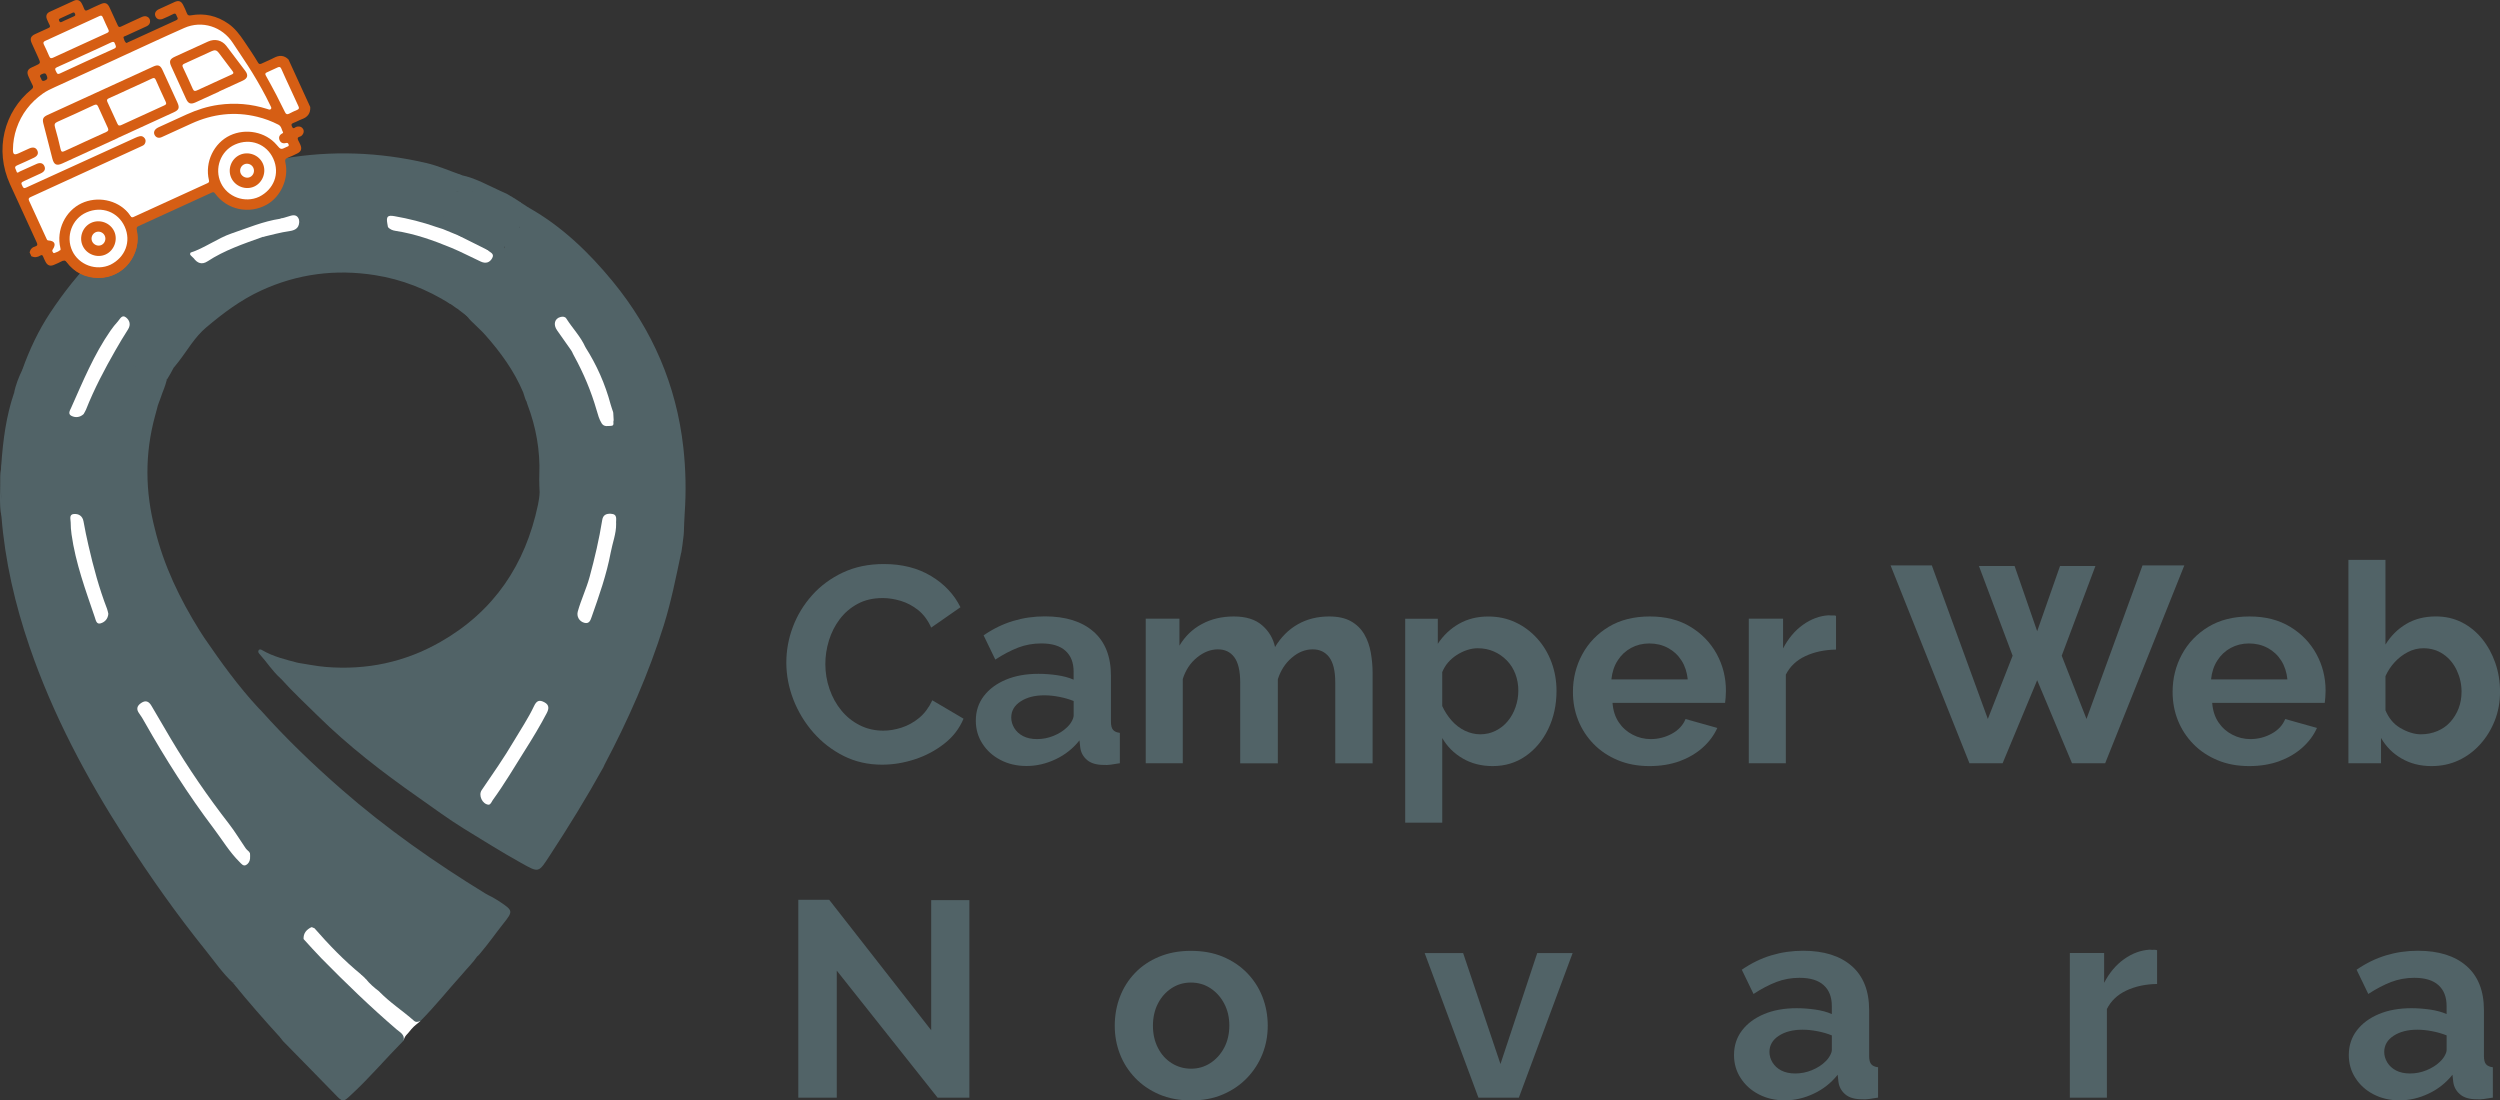 <?xml version="1.0" encoding="utf-8"?>
<!-- Generator: Adobe Illustrator 27.5.0, SVG Export Plug-In . SVG Version: 6.00 Build 0)  -->
<svg version="1.1" id="Livello_1" xmlns="http://www.w3.org/2000/svg" xmlns:xlink="http://www.w3.org/1999/xlink" x="0px" y="0px"
	 viewBox="0 0 726.19 319.65" style="enable-background:new 0 0 726.19 319.65;" xml:space="preserve">
<rect x="0" y="0" width="726.19" height="319.65" fill="#333333" stroke="none"/>
<style type="text/css">
	.st0{fill:#516367;}
	.st1{fill:#FFFFFF;}
	.st2{fill:#D65E14;}
</style>
<g>
	<g>
		<path class="st0" d="M153.58,60.32c9.64,5.44,17.46,12.97,24.42,21.45c11.53,14.06,18.47,30.11,20.49,48.2
			c0.71,6.37,0.84,12.79,0.39,19.2c-0.12,1.77-0.16,3.54-0.23,5.31c-0.01,1.1-0.36,2.95-0.43,3.9c-0.11,0.36-0.3,2.57-0.47,2.41
			c-0.41-0.56-0.77-4.76-0.77-5.38c0.01-3.65-2.91-5.21-5.08-7.3c-0.79-0.76-1.64-1.44-1.89-2.58c-0.15-0.7-0.51-1.25-1.15-1.61
			c-1.29-0.73-1.26-1.58-0.63-2.89c1.18-2.43,1.86-4.88,0.9-7.75c-0.66-1.99-1.64-3.53-3.12-4.85c-1.45-1.3-2.69-2.82-3.2-4.66
			c-0.7-2.56-2.38-3.63-4.81-3.92c-0.61-0.32-0.81-0.91-0.95-1.5c-1.51-6.14-4.18-11.78-7.29-17.23c-1.53-2.64-3.39-5.05-5.14-7.54
			c-0.52-0.75-1.13-1.21-2.04-0.75c-0.99,0.5-1,1.35-0.66,2.27c0.19,0.52,0.54,0.93,0.9,1.34c1.52,1.74,2.7,3.72,3.9,5.68
			c3.05,5.64,5.51,11.51,7.36,17.65c0.2,0.65,0.39,1.31,0.68,1.92c0.86,1.81,1.94,1.93,3.36,0.41c1.09-0.25,2.02,0.22,2.88,0.74
			c0.68,0.42,0.97,1.16,0.65,1.97c-0.28,0.73-0.87,0.71-1.53,0.55c-1.39-0.35-1.83,0.49-1.54,1.6c0.85,3.28-0.83,5.29-3.24,7.01
			c-0.51,0.37-0.88,0.84-1.2,1.37c-0.58,0.97-1.36,1.26-2.43,0.81c-1.76-0.74-2.99,0.28-4.18,1.31c-0.35,0.3-0.55,0.78-0.83,1.16
			c-1.83,2.46-3.13,2.87-6.08,1.9c-0.85-0.28-1.38-0.83-1.64-1.68c-0.17-0.57-0.12-1.22-0.67-1.9c-0.76,1.28-0.33,2.57-0.48,3.76
			c-0.15,1.23-1.47,5.51-1.03,3.48c-0.09-1.56-0.22-4.76-0.14-6.24c0.28-7.02-0.95-13.9-3.46-20.48c-0.19-0.51-0.33-1.04-0.2-1.59
			c0.63-0.89,1.47-0.68,2.14-0.21c1.99,1.4,4.14,1.62,6.44,1.09c0.33-0.08,0.69,0,1.02-0.06c1.11-0.21,2.67,0.61,3.16-1.04
			c0.39-1.32-1.58-3.74-3.06-4.04c-0.94-0.19-1.88-0.39-2.82-0.04c-1.21,0.46-2.38,0.43-3.55-0.2c-1.11-0.6-1.64-0.13-1.73,1.06
			c-0.08,1.06,0.35,4.17-0.81,4.83c-1.03,0.15-1.53-2.61-1.81-3.27c-2.62-6.23-6.53-11.6-10.97-16.63c-0.95-1.08-1.98-2.01-3-3.01
			c-0.82-0.8-1.5-1.37-2.36-2.51c-1.84-1.45,0.6-2.55,2.53-2.53c1.75,0.02,3.31,0.74,4.91,1.34c1.24,0.46,0.81,1.72,1.17,2.56
			c0.47-0.06,0.46-0.35,0.5-0.6c0.32-2.16,1.37-2.62,3.16-1.17c1.18,0.95,2.05,0.84,2.98-0.18c0.58-0.64-0.07-3.9-0.94-5.13
			c-0.85-1.2-1.66-0.83-2.79-0.31c-2.47,1.14-5,1.01-7.5-0.2c-2.62-1.26-3.56-2.85-3.09-5.73c0.11-0.69-0.07-1.36-0.09-2.04
			c-0.02-0.57,0.07-1.12,0.7-1.34c0.59-0.2,1.06,0.08,1.46,0.5c0.38,0.4,0.61,0.91,1.01,1.28c0.72,0.67,1.44,0.73,2.15,0
			c0.8-0.82,1.32-1.91,2.41-2.47c1.04-0.54,2.13,0.22,3.09-0.03c0.13-0.26,0.14-0.4,0.08-0.53c-1.6-3.64-1.49-3.86,2.5-4.68
			c2.29-0.47,2.64-1.35,1.32-3.33c-0.19-0.28-0.64-0.65-0.52-0.84c1.19-1.86,0.7-4.36,2.31-6.03
			C153.12,60.22,153.38,60.26,153.58,60.32z"/>
		<path class="st0" d="M67.66,285.48c-3.01-2.79-5.31-6.18-7.87-9.36c-8.42-10.47-16.16-21.42-23.43-32.71
			c-11.28-17.52-21.02-35.83-27.79-55.58c-4.2-12.27-7.12-24.85-8.15-37.82c-0.31-1.64-0.05-3.29-0.14-4.93
			c0.06-0.64,0.44-1.16,0.81-1.62c1.55-1.96,2.61-4.07,2.82-6.63c0.23-2.84,2.77-4.23,4.36-6.17c0.88-1.08,3.63-0.36,4.56,0.91
			c0.66,0.89,1.05,2.55,2.41,2.04c1.71-0.65,3.52-1.53,4.3-3.47c0.2-0.5,0.33-1.05,0.36-1.59c0.1-1.95,0.87-3.4,2.8-4.08
			c0.41-0.15,0.6-0.54,0.84-0.86c0.75-0.82,1.15-1.81,1.43-2.87c1.19-4.38,2.52-8.71,4.56-12.79c0.36-0.72,0.66-1.49,1.37-1.98
			c2.17-1.03,2.98-2.82,2.89-5.12c0.46-1.59,1.57-2.8,2.47-4.12c1.85-2.7,1.85-3.09-0.49-5.2c-1.07-1.69-0.42-3.37-0.02-5.09
			c0.73-3.1,1.74-5.81,5-7.37c2.41-1.15,2.57-2.3,1.77-4.84c-0.34-1.08-0.18-1.99,0.58-2.81c0.15-0.14,0.33-0.25,0.54-0.31
			c0.67-0.16,1.18,0.15,1.63,0.6c0.74,0.74,1.65,0.89,2.62,0.72c1.14-0.2,2.25-0.31,3.41-0.11c1.22,0.21,1.96-0.69,2.78-1.4
			c0.63-0.55,1.16-1.56,2.17-1.12c1.02,0.45,0.5,1.55,0.65,2.37c0.04,0.2,0.01,0.4-0.01,0.61c-0.27,0.83-0.45,1.69-0.58,2.55
			c-0.35,2.15-0.9,4.13-3.48,4.63c-0.52,0.1-0.77,0.59-0.58,1.12c0.46,1.31,0.14,2.75,0.63,4.02c0.84,2.19-0.05,4.01-1.1,5.78
			c-0.93,1.56-2.42,2.13-4.21,1.81c-1.52-0.28-2.24,0.22-2.38,1.88c-0.16,2.03-0.76,4.02-1.41,5.94c-0.75,2.22-2.85,3.18-4.87,4.07
			c-0.78,0.34-1.69,0.44-2.47,1.58c2.16-0.64,3.29-0.07,3.95,1.84c0.4,1.13,1.65,1.44,2.74,0.62c1-0.75,1.65-2.5,3.06-1.97
			c1.38,0.52,1.66,2.35,2.25,3.73c-0.54,2.17-1.16,3.25-1.72,5.02c-0.34,1.08-0.88,2.1-1.09,3.23c-0.18,0.75-0.4,1.48-0.6,2.22
			c-2.99,10.95-2.88,21.9-0.03,32.85c2.57,10.6,7.24,20.28,12.99,29.48c0.43,0.69,0.88,1.37,1.32,2.05
			c4.89,7.14,9.94,14.16,15.85,20.51c0.21,0.2,0.41,0.41,0.62,0.61c7.26,8.14,15.11,15.67,23.31,22.84
			c13.04,11.41,27.18,21.32,41.93,30.37c0.64,0.39,1.33,0.7,1.99,1.04c0.52,0.28,1.03,0.58,1.52,0.9c0.29,0.18,0.57,0.37,0.85,0.56
			c3.64,2.42,3.63,2.7,0.93,6.1c-2.23,2.81-4.29,5.76-6.61,8.51c-0.48,0.57-0.9,1.21-1.67,1.43c-2.57,0.64-3.61,2.95-5,4.79
			c-0.85,1.12-1.46,2.28-3,2.46c-0.13,0.02-0.29,0.05-0.38,0.14c-3.29,3.48-7.95,1.69-11.63,3.05c-2.92,1.08-5.13,0.46-7.66-0.19
			c-1.81-0.94-3.65-1.86-4.36-4.01c0.28-0.63,1-0.9,1.31-1.51c0.3-0.6,0.08-1.05-0.43-1.38c-0.74-0.47-0.73,0.23-0.9,0.61
			c-0.23,0.51-0.54,0.93-1.09,1.13c-1.49-0.29-2.46-1.41-3.46-2.36c-3.05-2.9-6-5.89-8.93-8.91c-0.65-0.67-1.67-1.32-1-2.56
			c0.87-0.38,1.43,0.14,1.96,0.69c0.67,0.71,1.53,1.11,2.35,1.6c2.1,1.25,4.18,1.83,6.48,0.49c0.97-0.56,1.94-0.58,2.62,0.59
			c0.65,1.12,1.82,0.81,2.79,0.75c2.19-0.14,3.92,0.36,4.73,2.64c0.14,0.38,0.39,0.84,0.75,0.94c2.46,0.66,3.89,2.55,5.51,4.29
			c0.96,1.03,2.17,1.33,3.5,0.42c0.99-0.67,2.11-0.35,3.18-0.13c1.03,0.21,1.88,0.19,2.2-1.12c0.26-1.07,1.21-1.49,2.15-1.67
			c3.75-0.73,4.36-3.88,5.29-6.77c0.2-0.62-0.21-1.03-0.69-1.34c-0.69-0.44-1.36-0.94-2.08-1.3c-2.4-1.22-4.53-2.67-5.76-5.21
			c-1.27-2.61-4.48-2.63-6.36-4.54c-1.08-1.1-1.89-1.99-2.18-3.67c-0.41-2.35-2.38-3.93-4.48-4.91c-1.33-0.62-2.23-1.18-2.14-2.76
			c0.04-0.65-0.22-1.23-0.9-1.46c-3.24-1.13-6.27-2.72-10.03-1.68c-3.03,0.84-6.27,0.81-8.61-2.12c-0.58-0.73-1.45-0.7-2.26-0.31
			c-1.7,0.82-3.19,0.31-4.87-0.34c-2.21-0.87-4.38-1.57-6.19-3.28c-0.99-0.95-1.68-1.77-1.4-3.12c0.31-1.5-0.39-1.91-1.74-2.02
			c-1.4-0.11-3.48,1.14-3.75-1.62c-1.32,0.5-2.37-0.99-3.84-0.38c-1.5,0.62-2.99-0.45-3.38-2.04c-0.8-3.27-0.8-3.27-4.19-2.36
			c0.82,1.75,2.02,3.2,3.19,4.65c0.74,0.92,1.82,0.81,2.84,0.53c0.59-0.16,1.11-0.52,1.7-0.7c0.88-0.26,1.7-0.07,2.22,0.62
			c0.6,0.79,0.23,1.68-0.45,2.17c-1.5,1.09-1.23,2.13-0.34,3.46c0.8,1.2,1.73,2.26,2.66,3.35c1.94,2.28,2.12,4.05,0.7,5.77
			c-1.36,0.2-1.93-0.87-2.51-1.72c-8.72-12.85-18.45-25.03-25.65-38.89c-0.28-0.54-0.61-1.06-0.98-1.56
			c-0.52-0.71-1.11-1.29-2.04-0.7c-0.95,0.6-1.25,1.44-0.6,2.44c1.81,2.74,3.11,5.76,4.86,8.53c6.94,11.02,14.1,21.9,22.1,32.19
			c0.59,0.76,1.19,1.5,1.91,2.12c1.26,1.09,1.74,0.93,2.21-0.72c0.15-0.51,0.07-1.11,0.63-1.44c1.17,0.84,1.41,2.18,1.45,3.4
			c0.05,1.37-0.95,2.49-2.33,2.28c-2.02-0.31-1.38,0.65-1.31,1.79c0.24,3.94,0.61,7.87,0.85,11.81c0.19,3.08,1.82,5.63,2.3,8.55
			c0.14,0.84,0.68,1.61,0.47,2.55c-0.15,0.65-0.13,1.3,0.76,1.32c0.76,0.02,1.38-0.3,1.38-1.16c0.01-0.97,0.35-1.88,0.43-2.8
			c0.2-2.16,1.34-3.05,3.37-3.33c0.86-0.12,1.96,0.04,2.55-0.94c-0.26-0.57-0.72-0.34-1.08-0.3c-0.71,0.07-1.23-0.15-1.41-0.86
			c-0.17-0.69,0.17-1.24,0.75-1.53c1.55-0.77,2.84-1.87,4.1-3.02c0.3-0.28,0.64-0.5,1.09-0.48c1.15,0.03,4.37,2.7,4.79,3.97
			c-0.68,1.46-2.21,2.37-2.56,4.04c-1.38,2.1-1.39,4.62-2.07,6.93c-0.24,0.84-0.26,1.78-0.8,2.48c-1.66,2.17-3.49,4.22-4.41,6.86
			c-0.66,0.58-1.46,0.97-2.15,1.52c-2.2,1.77-3.68,1.45-5.04-1.02c-0.23-0.42-0.38-0.87-0.53-1.32
			C72.3,285.72,70.25,285.1,67.66,285.48z"/>
		<path class="st0" d="M49.47,108.61c-0.34,0.58-0.69,1.16-1.03,1.74c-0.49-0.73-0.99-1.46-1.48-2.2c-0.98-1.51-1.77-1.62-2.66-0.04
			c-0.67,1.19-1.55,1.76-2.71,1.51c-1.13-0.25-2.12-1.01-2.19-2.38c-0.08-1.49-0.94-0.79-1.71-0.77c-0.63,0.02-1.51,1-1.9-0.14
			c-0.35-1.03,0.66-1.34,1.37-1.72c1.01-0.54,2.15-0.72,3.17-1.31c1.87-1.09,3.27-2.4,3.42-4.68c0.12-1.82,1.16-3.43,1.03-5.36
			c-0.09-1.41,1.27-1.38,2.26-1.24c3.88,0.53,6.64-2.89,5.3-6.63c-0.57-1.6,0.1-3.42-0.96-4.95c-0.25-0.37,0.09-0.76,0.58-0.85
			c2.18-0.4,3.82-1.28,3.59-3.92c-0.02-0.19,0.48-0.42,0.73-0.64c2.19,1.34,3.94,0.39,5.91-0.78c4.4-2.6,9.18-4.4,14.1-5.8
			c2.33-0.64,4.61-1.47,7.02-1.76c1.7-0.2,2.91-0.91,3.4-2.61c1.56,0.25,1.96,0.79,1.33,1.99c-0.81,1.53-1.97,2.7-3.9,3.03
			c1.59,1.07,3.1,1.82,4.65,2.5c1.7,0.75,2.31,0.55,2.88-1.2c0.32-1,0.77-1.36,1.77-1.02c0.51,0.18,1.1,0.17,1.58,0.4
			c1.36,0.65,2.27,0.51,3.19-0.91c1.04-1.6,3.17-1.57,5.13-0.3c0.52,0.34,0.75,0.97,1.36,1.2c0.6-0.19,0.49-0.75,0.64-1.17
			c0.4-1.12,1.24-1.58,2.24-1.06c2.3,1.2,4.07,1.1,5.08-1.6c8.66,1.84,17.12,4.27,24.96,8.53c0.54,0.29,1.08,0.57,1.65,0.81
			c0.97,0.42,1.98,0.75,2.84-0.14c0.91-0.94-0.34-1.56-0.47-2.35c0.25-1.16,1.39-0.8,2.36-1.31c-2.17-1.26-4.1-2.6-6.13-3.69
			c-1.62-0.87-3.28,0.16-4.8,0.92c-1.66-0.47-3.52-0.52-4.64-2.15c-0.57-3.58,1.64-6.57,2.15-9.93c0.1-0.69,0.84-1.56,1.32-1.35
			c2.23,1.01,4.72-1.02,7.03,1.13c1.57,1.46,4.16,1.83,6.27,2.75c0.25,0.11,0.56,0.07,0.7-0.21c0.13-0.27-0.03-0.53-0.19-0.74
			c-1-1.26-2.15-2.33-3.88-2.28c-1.81,0.05-3.33-0.47-4.5-1.91c-0.62-0.77-1.63-0.95-2.42-1.48c-0.57-0.38-2.69-2.32-0.91-1.67
			c4.1,0.84,7.69,2.94,11.44,4.63c1.15,0.52,2.4,0.94,3.33,1.89c0.47,0.61-0.06,1.13-0.17,1.68c-0.17,0.86,0.29,1.51,1.02,1.72
			c1.08,0.31,0.64-0.71,0.8-1.17c0.15-0.4,0.32-0.73,0.75-0.85c0.87,0.52,1.62,1.04,2.42,1.59c-0.99,0.5-1.26,1.34-1.19,2.38
			c0.08,1.11,0.08,2.18-1.07,2.87c-0.77,0.46-0.34,0.92,0.18,1.22c1.39,0.81,1.14,2.07,0.82,3.24c-0.33,1.22-1.33,1.12-2.33,0.93
			c-0.61-0.11-1.07,0.27-1.39,0.72c-0.58,0.82-1.19,0.69-2.23-0.13c0.67,1.45,0.71,2.64,1.64,3.5c0.37,0.34,0.4,0.89,0.09,1.32
			c-0.3,0.41-0.74,0.24-1.11,0.06c-2.14-1.01-3.36,0.11-4.51,1.76c-1.28,1.83-2.53,1.74-3.7-0.1c-0.38-0.59-0.55-1.68-1.53-1.23
			c-0.83,0.37-0.19,1.17-0.09,1.81c0.07,0.46,0.08,0.96-0.03,1.41c-0.54,2.19,0.26,3.89,2.32,4.86c2.91,1.37,5.77,1.87,8.55-0.35
			c0.8-0.64,2.8,0.82,3.07,2.41c0.2,1.15,0.53,2.17,0.99,3.25c0.6,1.39-1.34,1.36-1.85,2.26c-0.39,0.68-1.12,0.7-1.74,0.1
			c-0.34-0.33-0.69-0.66-1.02-1c-0.53-0.54-1.14-0.78-1.84-0.41c-0.67,0.34-0.39,0.87-0.26,1.42c0.18,0.81,0.03,1.65-1,1.58
			c-1.01-0.07-1.08-0.92-0.83-1.71c0.19-0.6,0.25-1.15-0.42-1.35c-1.56-0.46-3.03-1.2-4.69-1.37c-1.74-0.17-2.61,0.45-2.45,2.26
			c-0.96-0.74-1.92-1.47-2.88-2.21c0.04-2.04-0.14-2.17-2.4-1.63c-6.71-4.22-13.99-7.09-21.78-8.31
			c-11.41-1.8-22.46-0.41-33.07,4.47c-5.96,2.75-11.09,6.61-16.03,10.79c-3.26,2.76-5.34,6.51-7.92,9.84
			c-0.45,0.59-0.92,1.16-1.39,1.74c-0.71-0.4-0.75-1.04-0.66-1.66C49.36,106.15,48.53,107.29,49.47,108.61z"/>
		<path class="st0" d="M112.7,65.99c-1.25,3.5-1.28,3.56-4.8,2.12c-1.52-0.62-2.21-0.37-2.18,1.32c0.01,0.56-0.03,1.18-0.67,1.33
			c-0.64,0.15-0.93-0.42-1.24-0.86c-1.76-2.52-4.34-2.43-5.8,0.29c-0.45,0.84-1.14,0.98-1.64,0.65c-1.19-0.79-2.63-0.6-3.92-1.35
			c-0.45,1.06,0.06,2.51-1.36,2.99c-1.25,0.43-2.16-0.46-3.23-0.75c-1.61-0.43-2.61-2-4.35-2.04c-0.37-0.01-0.65-0.23-0.6-0.65
			c0.05-0.42,0.4-0.54,0.75-0.52c1.71,0.1,2.65-0.91,3.64-2.16c0.92-1.15,0.75-1.74-0.38-2.37c-1.67-1.62-3.59-0.31-5.38-0.44
			c-2.25-1.01-3.7-3.51-3.19-5.97c0.35-1.67,0.11-2.96-1.3-3.96c-1.36-0.97-2.72-1.05-4.18-0.12c-0.98,0.62-2.09,1.06-3.27,1.1
			c-1.17,0.05-1.41,0.48-0.94,1.53c0.31,0.68,0.16,1.37-0.56,1.77c-0.61,0.34-0.98-0.11-1.4-0.48c-1.17-1.02-2.14-0.9-2.6,0.54
			c-0.45,1.39-1.18,2-2.6,2.1c-1.32,0.09-1.58,1.21-1.62,2.25c-0.07,1.8-0.76,3.12-2.4,3.96c-0.8,0.41-1.28,1.21-1.89,1.85
			c-0.73,0.77-1.42,0.77-1.95-0.22c-0.73-1.34-2.18-2.3-2.08-4.13c-0.57,0.63-0.07,1.16-0.07,1.69c0.01,1.27-0.36,2.6-1.75,2.54
			c-2.12-0.09-3.48,0.92-4.73,2.34c-0.42,0.48-1.03,0.65-1.52,1.02c-1.01,0.58-1.66,2.24-3.23,1.1c-1.47-1.08-1.58-2.56-1.1-4.17
			c0.6-2,1.26-3.98,2.66-5.6c4.86-3.77,10.27-6.58,15.91-8.97c0.99-0.08,1.86-0.42,2.54-1.17c1.8-1.01,3.7-1.74,5.74-2.08
			c0.77,0.19,1.35,0.92,2.27,0.85c0.18-0.59-0.86-0.99-0.22-1.6c3.63-1.13,7.19-2.53,11.01-2.95c0.5-0.31,1.05-0.25,1.49,0.02
			c1,0.62,1.39-0.1,1.83-0.74c13.89-2.39,27.7-1.88,41.39,1.29c3.49,0.81,6.82,2.3,10.22,3.48c0.8,1.28,5.94,4.68,7.14,4.54
			c2.42-0.29,3.89,1.01,5.19,2.75c0.31,0.41,0.93,0.74,0.45,1.37c-0.38,0.5-1.03,0.56-1.5,0.36c-2.23-0.94-4.28-2.35-6.79-2.55
			c-0.17-0.01-0.35-0.53-0.44-0.84c-0.22-0.76-1.35-0.95-1.41-0.88c-1.63,2.16-3.91-1.19-5.32,0.58c-0.81,1.01-0.98,2.51-1.01,3.88
			c-0.02,0.78-0.09,1.49-0.74,2.02c-0.77,0.63-1.05,1.32-0.6,2.32c0.32,0.71,0.02,1.47-0.34,2.15c-0.57,0.44-1.17,0.25-1.74,0.02
			c-3.24-1.28-6.67-1.92-10.02-2.79C113.63,62.93,113.54,63.01,112.7,65.99z"/>
		<path class="st0" d="M41.81,62.69c-0.71,1.88-1.4,3.76-2.14,5.63c-0.37,0.93-0.5,1.87,0,2.73c0.63,1.08,1.35,2.25,2.67,0.62
			c0.29-0.36,0.73-0.3,1.13-0.32c-0.27,0.8-0.98,1.42-0.63,2.46c1.12,3.34,0.59,4.62-2.36,6.19c-3.39,1.8-2,11.58-0.72,15.35
			c-2.04,2.89-2.84,6.05-4.53,9.19c-0.29,0.53-5.89-3.34-6.18-2.81c-0.54,0.76,5.41,5.17,4.43,5.55c-1.87-0.08-0.99,1.98-0.83,2.69
			c0.11,0.86-1,0.12-1.82,0.56c-1.93,0,2.56,3.67,1.28,2.18c0.41,2.36-2.01,1.59-1.28,3.08c-0.97,3.44-3.13,1.89-3.98,5.37
			c-0.76,3.14-4.4,2.51-1.8,3.95c-0.03,0.43-1.41-0.36-1.82-0.28c-2.66,0.49-2.8,2.67-2.99,4.63c-0.16,1.67-0.98,2.59-2.37,3.22
			c-0.24,0.11-0.48,0.25-0.7,0.41c-2.63,1.97-3.03,1.89-4.6-1.05c-0.65-1.23-1.81-1.24-2.97-1.32c-1.04-0.07-1.67,0.31-1.89,1.38
			c-0.1,0.45-0.34,0.91-0.82,1.11c-2.27,0.94-2.53,3.08-2.69,5.04c-0.23,2.79-1.95,4.56-3.69,6.39c-0.49-3.28-0.26-6.57-0.12-9.86
			c0.5-7,1.41-13.92,3.68-20.6c0.59,0.19,0.58,1.24,1.32,1.08c0.71-0.16,0.66-0.95,0.73-1.52c0.12-1,0.84-1.46,1.55-1.99
			c1.22-0.91,1.55-2.94,0.8-4.16c-0.59-0.96-1.38,0.35-1.98-0.22c2.07-5.79,4.67-11.35,8.06-16.47c3.99-6.03,8.47-11.7,13.63-16.81
			C32.41,69.89,36.92,66.06,41.81,62.69z"/>
		<path class="st0" d="M80.74,289.17c0.23-1.04,1.05-1.89,0.87-3.07c-0.08-0.52,0.45-0.76,0.82-1.07c1.82-1.51,3.1-3.25,3.28-5.8
			c0.13-1.84,0.83-3.64,1.32-5.45c0.15-0.54,0.48-0.99,1.14-1c0.66-0.05,0.93,0.5,1.29,0.87c5.67,5.72,11.33,11.44,17.09,17.07
			c2.82,2.76,5.93,5.23,8.91,7.83c1.13,0.99,2.43,1.9,1.75,3.74c-5.07,5.11-9.72,10.63-15.01,15.53c-2.64,2.44-2.52,2.48-4.98-0.06
			c-4.96-5.12-9.98-10.2-14.97-15.3c-0.28-0.28-0.49-0.63-0.74-0.95c-0.22-0.64,0.26-1.01,0.57-1.43c0.32-0.45,0.83-0.98,0.65-1.45
			c-0.91-2.35-0.47-4.99-1.62-7.26C80.76,290.66,80.06,290.05,80.74,289.17z"/>
		<path class="st1" d="M117.22,302.28c0.45-1.75-1.03-2.41-1.98-3.23c-7.6-6.51-14.78-13.47-21.8-20.6
			c-1.81-1.84-3.51-3.78-5.26-5.68c-0.08-1.74,0.88-2.77,2.33-3.47c0.33-0.11,0.58-0.01,0.77,0.26c4.21,4.82,8.64,9.43,13.6,13.49
			c0.67,0.13,1.08,0.56,1.29,1.19c1.13,1.45,2.5,2.64,3.96,3.73c3.42,1.88,5.96,4.91,9.18,7.07c0.9,0.61,1.74,1.25,2.79,1.55
			c-1.16,1.07-1.5,1.11-2.63,2.39C118.04,300.87,117.72,300.58,117.22,302.28z"/>
		<path class="st0" d="M122.1,296.6c-0.64,0.2-1.24,0.46-1.88-0.12c-3.29-2.92-7.04-5.3-10.09-8.5c1.31-0.36,2.45-0.27,3.4,0.92
			c0.32,0.4,1.18-0.19,1.66-0.79c2-2.5,4.75-0.14,7.2-0.56c0.73-0.12,1.5,0.02,2.24-0.03c1.17-0.08,2.27-0.39,3.1-1.32
			c0.32-0.35,0.66-0.87,1.05-0.93c3.87-0.63,4.58-4.53,6.92-6.73c0.79-0.74,2.09-0.71,2.94-0.76c-1.2,1.8-2.94,3.47-4.38,5.21
			C130.18,287.5,126.41,292.28,122.1,296.6z"/>
		<path class="st0" d="M80.74,289.17c1.17,2.17,1.25,4.69,2.04,6.89c0.88,2.48,0.44,3.92-1.25,5.45
			c-4.77-5.22-9.42-10.53-13.87-16.02c3.51-1.16,4.94-0.38,6.2,3.37c0.92,2.72,2.66,3.25,4.76,1.41
			C79.24,289.71,79.89,289.26,80.74,289.17z"/>
		<path class="st0" d="M6.5,107.36c0.44-0.3,0.88-0.61,1.32-0.91c0.42-0.29,0.75-0.17,1.04,0.21c1.15,1.51,0.61,4.64-1.08,5.64
			c-0.78,0.46-1.19,0.93-1.19,1.88c0.01,0.86-0.18,2-1.24,2c-1.05,0-1.19-1.1-1.26-2C4.53,111.78,5.46,109.55,6.5,107.36z"/>
		<path class="st0" d="M151.16,58.73c0.58,0.32-0.46,0.97-0.35,1.55c0.07,0.4,0.57,0.94-0.17,1.18c-0.52,0.17-1.06,0.12-1.55-0.22
			c-1.04-0.71-1.25-1.95-0.54-3.12c0.13-0.22-0.68-1.43-0.14-1.11C149.27,57.47,150.38,58.23,151.16,58.73z"/>
		<path class="st0" d="M1.17,132.88c0.04,3.29-0.68,8.47-0.64,11.76c-0.04,1.79-0.07,3.57-0.11,5.36
			c-0.76-3.86-0.23-7.77-0.34-11.65C0.05,137.17,0.59,134.03,1.17,132.88z"/>
		<path class="st0" d="M68.05,49.72c-0.08,0.96,0.9,0.99,1.45,1.49c-1.61,1.39-2.61,0.57-3.5-0.75
			C66.62,50.07,67.3,49.79,68.05,49.72z"/>
		<path class="st0" d="M82.38,46.05c-0.09,2.23-0.1,2.24-1.97,1.05c-0.43-0.28-0.88-0.3-1.35-0.33
			C80.11,46.27,81.24,46.13,82.38,46.05z"/>
		<path class="st0" d="M60.26,52.54c-0.4,1.36-1.24,1.76-2.54,1.17C58.47,53.1,59.3,52.7,60.26,52.54z"/>
		<path class="st0" d="M175.29,222.83c-4.84,8.74-10.07,17.24-15.54,25.6c-3.37,5.16-3.13,5.16-8.45,2.19
			c-5.63-3.14-11.11-6.57-16.59-9.94c-4.61-2.84-8.98-6.12-13.44-9.23c-10.21-7.14-20.04-14.74-28.94-23.5
			c-3.64-3.58-7.37-7.06-10.78-10.86c-0.27-0.36-0.35-0.84-0.09-1.14c1.37-1.59,2.88-3.03,5.07-3.42c2.69,0.41,5.36,0.97,8.07,1.2
			c11.86,0.98,23.01-1.36,33.38-7.29c15.59-8.91,24.63-22.47,28.3-39.84c0.31-1.46,0.47-2.95,0.7-4.43c0.72-1.42,0.21-2.94,0.32-4.4
			c0.06-0.79,0.12-1.74,0.95-1.8c0.88-0.06,1.09,1,1.07,1.68c-0.07,2.05,0.99,2.62,2.81,2.51c0.52-0.03,1.06,0.17,1.59,0.29
			c0.66,0.14,0.99-0.04,1.46-0.65c1.23-1.58,1.93-3.66,4.26-4.29c0.92-0.25,1.59-0.56,2.39,0.1c0.85,0.7,1.5,0.5,1.85-0.55
			c0.3-0.9,0.93-1.44,1.76-1.86c2.05-1.03,3.29-3.64,2.64-5.84c-0.31-1.04-0.34-1.83,0.52-2.56c0.44-0.37,0.81-0.73,1.4-0.24
			c0.41,0.33,0.92,1.19,1.35,0.11c0.27-0.68-0.1-1.43-0.83-1.62c-0.81-0.2-1.54-0.51-2.25-0.91c-0.73-0.74-0.68-1.52-0.13-2.32
			c1.74-0.48,3.67,0.14,4.15,1.55c1.15,3.38,3.12,6.15,5.82,8.43c0.76,0.64,1.31,1.38,1.15,2.46c-0.01,0.07-0.02,0.16,0.01,0.2
			c1.45,1.95,0.86,4,0.45,6.12c-0.21,1.09-0.23,2.08-1.13,2.9c-0.88,0.8-0.72,1.56,0.47,1.95c0.96,0.32,1.46,0.95,1.42,1.97
			c-0.02,0.69,0.35,1.26,0.87,1.53c1.93,0.99,2.61,3.48,4.91,4.04c0.28,0.07,0.66,0.65,0.63,0.96c-0.14,1.95,0.89,3.67,1.02,5.55
			c-0.03,1.05-0.05,2.1-0.08,3.14c-0.01,0.17-0.01,0.17-0.04,0.3c-1.46,6.92-2.84,13.86-4.95,20.64
			c-4.4,14.09-10.33,27.52-17.23,40.55C175.48,222.33,175.39,222.59,175.29,222.83z"/>
		<path class="st1" d="M178.13,119.8c0.04,0.77,0.08,1.55,0.13,2.32c-0.29,0.51,0.36,1.54-0.75,1.58c-0.97,0.03-2.06,0.37-2.76-0.76
			c-0.73-1.18-1.07-2.49-1.45-3.79c-1.58-5.5-3.79-10.74-6.54-15.75c-0.23-0.41-0.46-0.88-0.64-1.32c-0.35-1.07,2.9-0.05,3.89-1.28
			c3.32,5.19,5.78,10.75,7.37,16.7C177.6,118.28,177.88,119.04,178.13,119.8z"/>
		<path class="st0" d="M153.26,115.57c-0.11-0.1-0.16-0.22-0.14-0.36c1.07-0.75,0.89-1.88,0.92-2.95c0.05-2.07,0.69-2.45,2.44-1.43
			c0.85,0.49,1.7,0.93,2.66,0.36c1.51-0.88,3.04-0.18,4.55-0.04c0.91,0.09,1.5,0.85,1.78,1.75c0.14,0.45,0.21,0.93,0.41,1.35
			c1.13,2.35,0.77,3.09-1.8,2.93c-2.42-0.15-4.78,0.97-7.23,0.08C155.59,116.79,154.81,115.35,153.26,115.57z"/>
		<path class="st1" d="M170.02,100.8c-0.56,2.51-2.42,1.46-3.89,1.28c-1.46-2.04-2.85-4.06-4.3-6.11c-1.21-1.7-0.73-3.47,1.01-3.9
			c0.66-0.16,1.3-0.11,1.66,0.45C166.27,95.33,168.65,97.73,170.02,100.8z"/>
		<path class="st0" d="M158.13,123.61c0.09-1.1,0.32-2.38,2.25-2.31c1.72,0.06,3.39,1.16,3.32,2.32c-0.06,1-2.4,3.75-3.17,3.71
			C159.59,127.28,158.13,125.24,158.13,123.61z"/>
		<path class="st0" d="M166.67,121.99c0.08-0.46,0.1-0.95,0.25-1.39c0.26-0.78,0.85-1.24,1.67-1.27c0.75-0.02,0.99,0.64,1.22,1.2
			c0.28,0.68,0.52,1.38,0.22,2.15c-0.37,0.95-0.63,1.91-0.15,2.95c0.26,0.57,0,1.09-0.6,1.3c-0.52,0.18-1.03-0.03-1.16-0.54
			C167.74,124.89,166.4,123.7,166.67,121.99z"/>
		<path class="st0" d="M198.39,143.84c0.36,1.06,0.4,1.78,0.01,2.69C197.67,145.68,197.7,144.96,198.39,143.84z"/>
		<path class="st0" d="M91.28,269.57c-0.26-0.09-0.51-0.18-0.77-0.26c-0.34-2.62-3.18-2.43-4.48-3.98
			c-0.05-0.06-0.41,0.02-0.51,0.14c-1.29,1.51-2.72,2.8-4.65,3.46c-0.48,0.16-0.63,0.71-0.37,1.22c0.25,0.49,0.64,0.4,1.04,0.21
			c0.77-0.36,1.71-0.78,1.95,0.42c0.21,1.06-0.66,1.64-1.65,1.59c-1.27-0.07-2.31,0.83-3.57,0.7c-0.42-0.04-0.76,0.26-0.7,0.56
			c0.32,1.65-1.44,2.99-0.65,4.72c0.31,0.68-0.07,1.19-0.78,1.39c-0.82,0.23-1.63,0.79-2.5,0.07c-0.69-0.57-0.59-1.08-0.09-1.74
			c0.41-0.54,0.29-1.15-0.11-1.71c-0.74-1.02-1.26-2.09-0.91-3.41c0.05-0.18,0.04-0.45-0.07-0.6c-2.8-4-1.56-8.73-2.31-13.1
			c-0.32-1.85,0.21-3.82-0.63-5.63c-0.18-0.38-0.33-0.81,0.08-1.11c0.38-0.28,0.8-0.06,1.14,0.15c0.95,0.6,1.74,0.52,2.5-0.38
			c0.7-0.83,0.7-1.58,0.02-2.37c-0.52-0.61,0-1.52-0.63-2.09l-0.17-0.09l0.04-0.19c1.09-2.2,0.7-4.48-1.38-6.1
			c-1.53-1.19-2.06-3-3.22-4.41c-0.67-0.81,0.14-1.63,0.97-2.1c0.76-0.44,1.57-1.17,1.01-1.9c-0.57-0.74-1.59-1.02-2.68-0.18
			c-1.71,1.32-3.29,0.73-4.77-0.94c-1.05-1.18-1.47-2.8-2.84-3.69c-0.58-0.37-0.41-1.15-0.14-1.14c1.46,0.04,2.58-1.34,3.85-1.15
			c1.19,0.18,1.53,1.48,1.51,2.78c-0.03,2.8,1.31,3.63,3.78,2.36c0.75-0.39,1.02,0.03,1.31,0.44c0.41,0.59,0.74,0.76,1.2,0.05
			c0.24-0.37,0.62-0.57,1.04-0.26c0.4,0.29,0.3,0.68,0.17,1.1c-0.36,1.16,0,1.48,1.2,1.14c0.7-0.2,1.49-0.08,2.24-0.07
			c1.54,0.04,2.55,0.42,1.86,2.35c-0.47,1.3,0.35,2,1.3,3c1.93,2.04,4.61,2.15,6.76,3.47c1.38,0.85,2.63,0.52,3.85-0.14
			c1.09-0.59,1.95-0.55,2.65,0.47c2.05,2.97,5.13,2.66,7.96,2.12c2.99-0.57,5.74-0.8,8.39,0.95c0.38,0.25,0.89,0.43,1.34,0.44
			c1.58,0.03,2.22,0.78,2.04,2.33c-0.13,1.06,0.11,1.6,1.42,1.9c2.44,0.56,3.47,3.09,5.34,4.51c0.05,0.04,0.1,0.14,0.08,0.18
			c-1.32,3.25,1.94,3.76,3.26,5.42c0.24,0.3,0.66,0.6,1.02,0.63c3.02,0.26,3.99,2.72,5.19,4.86c0.37,0.66,0.82,1.02,1.41,1.36
			c1.77,1.01,3.53,2.05,5.3,3.05c1.05,0.59,1.3,1.34,0.53,2.32c-0.79,1.01-1.36,2.05-0.84,3.38c0.26,0.66-0.14,1.21-0.62,1.32
			c-1.43,0.34-2.48,1.39-3.79,1.87c-1.13,0.41-2.43,0.31-2.14,2.22c0.11,0.71-0.92,0.95-1.78,0.81c-1.68-0.27-3.18-0.62-4.98,0.5
			c-1.58,0.98-3.14-0.85-4.05-2.17c-0.9-1.31-1.73-2.34-3.39-2.54c-1.04-0.13-1.69-0.87-1.96-1.85c-0.48-1.73-1.55-2.44-3.33-2.24
			c-0.88,0.1-1.77,0.04-2.66,0c-0.39-0.02-1.05-0.06-1.13-0.26c-1.23-3.34-2.91-0.39-4.35-0.29c-0.37,0.02-0.74,0.67-1.25,0.34
			c-2.03-1.31-4.7-1.52-6.24-3.65C92.49,269.54,91.92,269.5,91.28,269.57z"/>
		<path class="st0" d="M43.48,71.36c0.98-1.04,1.93-2.11,2.94-3.12c0.67-0.67,1.49-0.75,2.44-0.64c1.81,0.21,2.67-0.97,1.95-2.6
			c-0.29-0.66-0.53-1.27-0.18-1.92c0.19-0.36,0.59-0.31,0.9-0.13c0.71,0.42,0.98,1.02,0.93,1.88c-0.09,1.54,1.76,2.02,2.04,3.45
			c0.04,0.2,0.64-0.26,0.86-0.61c0.68-1.05,1.57-1.88,2.73-2.39c1.06-0.46,1.16-1.44,1.21-2.38c0.11-1.99,0.37-3.74,3.07-3.45
			c0.67,0.07,1.1-0.31,1.04-1.16c-0.11-1.49,1.18-1.93,2.17-2.36c0.93-0.4,1.17,0.65,1.55,1.26c0.18,0.29,0.35,0.63,0.78,0.44
			c0.42-0.19,0.62-0.59,0.47-1.01c-0.18-0.51-0.45-0.99-0.74-1.44c-0.47-0.74-0.13-1.03,0.58-0.99c2.08,0.11,3.8-0.73,5.55-1.74
			c1.46-0.84,2.8,0.12,3.9,0.96c1.09,0.83,1.89,1.94,1.38,3.51c-0.82,2.48,0.25,5.01,2.61,6.29c0.06,0.23,0.01,0.42-0.16,0.58
			c-2.37,1.07-4.98,1.36-7.43,2.2c-4.58,1.58-9.15,3.14-13.34,5.68c-1.21,0.73-2.5,1.71-4.14,1.23c-0.12-0.38-0.23-0.77-0.35-1.15
			c-0.17-0.56,0.71-1.32-0.04-1.65c-0.85-0.38-1.21,0.66-1.68,1.13c-1.2,1.18-2.34,2.24-4.24,1.44c-0.42-0.18-1.04,0.09-1.57,0.17
			c-1.54,0.23-3.11,0.61-4.11-1.15C44.37,71.29,43.88,71.37,43.48,71.36z"/>
		<path class="st1" d="M72.49,247.54c-0.03,0.12,0.02,0.22,0.13,0.28c0.01,0.54,0.07,1.09,0.01,1.63c-0.08,0.79-0.54,1.51-1.18,1.83
			c-0.81,0.4-1.35-0.39-1.87-0.9c-2.93-2.89-5.02-6.44-7.48-9.69c-7.44-9.84-14.04-20.24-20.12-30.98
			c-0.47-0.83-0.94-1.67-1.51-2.42c-0.95-1.26-0.72-2.24,0.53-3.09c1.35-0.92,2.27-0.43,3.01,0.84c1.85,3.18,3.7,6.35,5.58,9.51
			c5.12,8.62,10.79,16.85,16.93,24.77c1.75,2.25,3.21,4.72,4.83,7.07C71.66,246.82,72.1,247.16,72.49,247.54z"/>
		<path class="st1" d="M31.47,178.29c-0.11,1.45-1,2.44-2.28,2.79c-1.18,0.33-1.36-0.93-1.63-1.71c-2.69-7.93-5.61-15.8-6.78-24.16
			c-0.16-1.14-0.25-2.31-0.25-3.46c0-0.93-0.56-2.34,0.96-2.45c1.33-0.09,2.49,0.54,2.77,2.16c0.42,2.35,0.9,4.68,1.44,7
			c1.43,6.24,3.09,12.42,5.4,18.4C31.27,177.31,31.34,177.79,31.47,178.29z"/>
		<path class="st1" d="M55.37,73.37c3.78-1.18,8.07-4.27,11.81-5.53c4.71-1.6,9.31-3.57,14.28-4.31c0.94-0.17,1.19,0.46,1.26,1.17
			c0.09,0.85-0.43,1.39-1.13,1.77c-1.72,0.94-3.6,1.53-5.36,2.38c-5.49,1.97-11.02,3.83-15.95,7.06c-1.61,1.05-2.94,0.57-4.02-0.9
			C55.44,74.17,54.96,74.03,55.37,73.37z"/>
		<path class="st0" d="M106.18,284.25c-0.44-0.39-0.78-0.7-1.29-1.19c0.59-0.76,0.97-1.6,0.89-2.72c1.12,0.41,2.24,0.75,2.32,1.88
			C108.16,283.33,107.27,284,106.18,284.25z"/>
		<path class="st0" d="M32.83,102.39c0.41-0.51,0.83-1.02,1.24-1.53c0.66,2.05-0.98,4.97-2.97,5.27
			C31.34,104.72,32.24,103.63,32.83,102.39z"/>
		<path class="st0" d="M86.53,192.53c-1.45,1.75-4.41,1.86-4.99,4.56c-2.37-2.08-4.03-4.78-6.14-7.09
			c-0.29-0.32-0.53-0.68-0.28-1.09c0.3-0.48,0.77-0.21,1.08-0.03C79.42,190.76,82.99,191.59,86.53,192.53z"/>
		<path class="st0" d="M49.47,108.61c-1.34-0.32-1.27-1.33-0.89-2.23c0.33-0.78,1.12-1.33,1.17-2.3c0.01-0.27,0.4-0.38,0.66-0.28
			c0.29,0.11,0.41,0.44,0.19,0.65c-0.81,0.74-0.19,1.51-0.1,2.26C50.16,107.35,49.81,107.98,49.47,108.61z"/>
		<path class="st0" d="M130.68,88.19c-1.74-1.43,1.75-1.03,2.63-0.41c0.95,0.67,0.85,1.47-0.23,2.04
			C132.23,89.35,131.76,88.86,130.68,88.19z"/>
		<path class="st1" d="M112.7,65.99c-0.06-0.33-0.12-0.66-0.18-0.99c-0.36-2.07,0-2.57,2.05-2.21c4.12,0.72,8.18,1.74,12.14,3.13
			c0.63,0.22,1.28,0.41,1.92,0.61c1.51,0.62,3.03,1.25,4.54,1.87c3.07,0.93,6.11,1.91,8.49,4.24c0.61,0.68,2.07,0.96,1.32,2.33
			c-0.73,1.36-1.95,1.65-3.31,1.02c-2.84-1.3-5.6-2.78-8.49-3.98c-5.28-2.18-10.65-4.1-16.34-4.96
			C114.02,66.93,113.28,66.62,112.7,65.99z"/>
		<path class="st0" d="M141.66,72.64c-2.83-1.41-5.66-2.83-8.49-4.24c1.75-1.79,4.94-1.99,6.48-0.29c0.77,0.85,1.55,1.4,2.68,1.66
			c1.25,0.28,1.89,1.38,2.82,2.57C143.79,72.39,142.63,71.85,141.66,72.64z"/>
		<path class="st1" d="M76.24,68.85c1.29-1.5,3.28-1.77,4.89-2.72c1.51-0.89,1.65-1.22,0.33-2.6c0.12-0.03,0.2-0.05,0.34-0.11
			c0.96-0.19,1.78-0.54,2.73-0.78c1.27-0.33,2.05,0.09,2.38,1.36c0.1,1.97-0.8,2.84-2.8,3.13C81.46,67.49,78.86,68.25,76.24,68.85z"
			/>
		<path class="st0" d="M111.86,77.52c0.6,0.07,1.57,0.18,1.94,1.24c0.17,0.47-0.25,0.9-0.66,0.68c-0.97-0.51-2.52,0.23-2.96-1.13
			C109.96,77.63,110.86,77.48,111.86,77.52z"/>
		<path class="st0" d="M150.03,68.37c-0.47-0.02-0.73-0.29-0.83-0.72c-0.08-0.38,0.07-0.68,0.47-0.72c0.5-0.06,0.68,0.33,0.81,0.71
			C150.63,68.06,150.34,68.23,150.03,68.37z"/>
		<path class="st0" d="M17.23,98.26c-0.3,1.24-0.67,3.03-1.2,4.77c-0.29,0.96-0.72,1.94-2.04,1.9c-1.46-0.04-3.04-0.19-3.84-1.44
			c-0.6-0.93-0.71-2.19,0.46-3.27c0.85-0.79,1.27-2.04,1.94-3.04c0.58-0.88,2.31-1.39,3.33-1.28
			C17.09,96.02,17.33,96.71,17.23,98.26z"/>
		<path class="st0" d="M5.47,120.64c-0.7,1.69-0.12,3.37,0.6,5.09c0.34,0.81,0.49,1.94-0.34,2.66c-0.59,0.51-1.44,0.42-2.13,0.12
			c-0.78-0.33-0.79-1.12-0.59-1.76c0.67-2.26,1.29-4.5,0.85-6.91c-0.11-0.61,0.5-1.33,1.1-1.16C5.8,118.93,5.23,119.86,5.47,120.64z
			"/>
		<path class="st0" d="M25.48,107.4c-0.18,0.41-0.36,0.81-0.54,1.22c-1.64-0.55-2.12-2.14-2.99-3.37c-0.28-0.39-0.73-0.99,0.02-1.38
			c0.7-0.37,1.18,0.06,1.44,0.68C23.88,105.66,24.26,106.83,25.48,107.4z"/>
		<path class="st0" d="M27.11,103.74c-0.23,0.55-0.45,1.11-0.68,1.66c-1.14-0.47-1.18-1.29-0.51-2.11
			C26.51,102.6,26.83,103.29,27.11,103.74z"/>
		<path class="st1" d="M141.96,233.75c-1.86-0.11-3.05-2.75-2.06-4.21c3.22-4.72,6.5-9.41,9.4-14.34c1.97-3.34,4.15-6.55,5.81-10.07
			c0.78-1.67,1.59-1.91,3.04-1.13c1.45,0.77,1.31,1.9,0.68,3.12c-1.92,3.68-4.07,7.23-6.29,10.74c-3.08,4.89-6.01,9.88-9.41,14.56
			C142.77,232.92,142.57,233.66,141.96,233.75z"/>
		<path class="st1" d="M178.97,152.18c0.05,2.8-1.05,5.5-1.57,8.3c-1.2,6.43-3.38,12.59-5.55,18.75c-0.33,0.94-0.69,2.06-2.11,1.68
			c-1.49-0.4-2.31-1.84-1.9-3.31c0.95-3.41,2.5-6.6,3.43-10.03c1.48-5.45,2.77-10.93,3.66-16.51c0.23-1.45,1.11-1.88,2.46-1.83
			C179.54,149.32,178.86,150.9,178.97,152.18z"/>
		<path class="st0" d="M76.87,270.43c0.12,0.37-0.15,0.89-0.53,0.61c-0.89-0.64-2.57-0.39-2.56-2.11c0-0.75,0.23-1.42,1.08-1.41
			C76.7,267.56,76.42,269.21,76.87,270.43z"/>
		<path class="st0" d="M81.02,259.72c-0.13,0.55-0.5,0.79-1.02,0.72c-0.53-0.07-0.84-0.43-0.82-0.96c0.03-0.52,0.46-0.6,0.88-0.57
			C80.56,258.95,80.96,259.15,81.02,259.72z"/>
		<path class="st1" d="M24.29,120.28c-1.06,0.99-2.39,1.12-3.57,0.5c-1.09-0.56-0.37-1.61-0.04-2.36c3.41-7.65,6.6-15.42,11.4-22.35
			c0.66-0.95,1.38-1.86,2.16-2.71c0.63-0.69,1.18-2.1,2.37-1.15c1.04,0.83,1.46,2.08,0.58,3.47c-1.29,2.01-2.51,4.05-3.69,6.12
			c-3.18,5.56-6.16,11.22-8.52,17.19C24.8,119.42,24.53,119.83,24.29,120.28z"/>
	</g>
	<g>
		<path class="st0" d="M228.41,192.5c0-3.56,0.63-7.03,1.9-10.4c1.27-3.37,3.13-6.44,5.58-9.19c2.45-2.75,5.44-4.95,8.94-6.6
			c3.51-1.65,7.47-2.47,11.9-2.47c5.29,0,9.86,1.16,13.72,3.48c3.86,2.32,6.7,5.34,8.54,9.07l-8.5,5.91
			c-0.97-2.16-2.24-3.86-3.8-5.1c-1.57-1.24-3.25-2.13-5.06-2.67c-1.81-0.54-3.55-0.81-5.22-0.81c-2.81,0-5.25,0.57-7.32,1.7
			c-2.08,1.13-3.8,2.62-5.18,4.45c-1.38,1.83-2.42,3.88-3.12,6.15c-0.7,2.27-1.05,4.56-1.05,6.88c0,2.48,0.4,4.9,1.21,7.24
			c0.81,2.35,1.96,4.43,3.44,6.23c1.48,1.81,3.26,3.24,5.34,4.29c2.08,1.05,4.36,1.58,6.84,1.58c1.73,0,3.51-0.3,5.34-0.89
			c1.83-0.59,3.53-1.54,5.1-2.83c1.56-1.3,2.83-3,3.8-5.1l9.07,5.34c-1.19,2.86-3.06,5.29-5.63,7.29c-2.56,2-5.42,3.51-8.58,4.53
			c-3.16,1.03-6.3,1.54-9.43,1.54c-4.1,0-7.84-0.85-11.21-2.55c-3.37-1.7-6.3-3.97-8.78-6.8c-2.48-2.83-4.41-6.02-5.79-9.55
			C229.1,199.69,228.41,196.11,228.41,192.5z"/>
		<path class="st0" d="M283.45,209.33c0-2.72,0.77-5.09,2.31-7.12c1.54-2.03,3.67-3.61,6.39-4.76c2.72-1.15,5.89-1.72,9.51-1.72
			c1.78,0,3.59,0.14,5.42,0.4c1.83,0.27,3.43,0.7,4.78,1.3v-2.34c0-2.6-0.78-4.61-2.35-6.04c-1.57-1.43-3.91-2.15-7.04-2.15
			c-2.38,0-4.61,0.4-6.72,1.21c-2.1,0.81-4.32,1.97-6.64,3.48l-3.4-7.04c2.75-1.89,5.6-3.28,8.54-4.17
			c2.94-0.89,6.03-1.34,9.27-1.34c6.04,0,10.75,1.48,14.12,4.43c3.37,2.95,5.06,7.22,5.06,12.81v13.33c0,1.12,0.2,1.92,0.61,2.39
			c0.41,0.48,1.06,0.77,1.98,0.88v8.82c-0.97,0.16-1.85,0.3-2.63,0.41c-0.78,0.11-1.44,0.13-1.98,0.08c-2.16,0-3.79-0.47-4.9-1.42
			c-1.11-0.94-1.77-2.12-1.98-3.52l-0.24-2.19c-1.89,2.38-4.21,4.21-6.96,5.5c-2.75,1.3-5.56,1.94-8.42,1.94
			c-2.81,0-5.33-0.59-7.57-1.76c-2.24-1.17-3.99-2.76-5.26-4.76C284.08,214.01,283.45,211.78,283.45,209.33z M309.84,211.36
			c0.59-0.53,1.08-1.13,1.46-1.81c0.38-0.68,0.57-1.26,0.57-1.74v-4.18c-1.3-0.53-2.7-0.93-4.21-1.22
			c-1.51-0.29-2.94-0.44-4.29-0.44c-2.81,0-5.11,0.59-6.92,1.78c-1.81,1.18-2.71,2.75-2.71,4.7c0,1.05,0.3,2.06,0.89,3.04
			c0.59,0.97,1.44,1.75,2.55,2.33c1.11,0.58,2.47,0.87,4.09,0.87c1.62,0,3.21-0.31,4.78-0.95
			C307.6,213.1,308.86,212.31,309.84,211.36z"/>
		<path class="st0" d="M398.71,221.72h-10.85v-23.45c0-3.35-0.58-5.8-1.74-7.34c-1.16-1.54-2.77-2.31-4.82-2.31
			c-2.16,0-4.18,0.81-6.07,2.43c-1.89,1.62-3.24,3.71-4.05,6.26v24.41h-10.93v-23.45c0-3.35-0.57-5.8-1.7-7.34
			c-1.13-1.54-2.73-2.31-4.78-2.31c-2.1,0-4.13,0.79-6.07,2.37c-1.94,1.58-3.32,3.66-4.13,6.24v24.49h-10.76v-42.01h9.79v7.84
			c1.62-2.72,3.79-4.82,6.52-6.28c2.72-1.47,5.81-2.2,9.27-2.2c3.51,0,6.25,0.85,8.22,2.56c1.97,1.71,3.22,3.82,3.76,6.32
			c1.73-2.88,3.93-5.08,6.6-6.6s5.71-2.28,9.11-2.28c2.59,0,4.71,0.47,6.35,1.4c1.65,0.93,2.93,2.19,3.85,3.76
			c0.92,1.57,1.55,3.35,1.9,5.32c0.35,1.97,0.53,3.95,0.53,5.92V221.72z"/>
		<path class="st0" d="M433.59,222.53c-3.29,0-6.21-0.75-8.74-2.24c-2.54-1.49-4.51-3.47-5.91-5.92v24.6h-10.76v-59.25h9.47v7.28
			c1.62-2.45,3.67-4.39,6.15-5.8c2.48-1.41,5.31-2.12,8.5-2.12c2.86,0,5.49,0.56,7.89,1.68c2.4,1.12,4.5,2.68,6.31,4.68
			c1.81,2,3.2,4.31,4.17,6.92s1.46,5.39,1.46,8.32c0,4.06-0.8,7.74-2.39,11.05c-1.59,3.31-3.78,5.94-6.56,7.88
			C440.4,221.55,437.21,222.53,433.59,222.53z M429.95,213.3c1.62,0,3.12-0.34,4.49-1.03c1.38-0.69,2.55-1.61,3.52-2.78
			c0.97-1.16,1.73-2.53,2.27-4.09c0.54-1.56,0.81-3.16,0.81-4.8c0-1.69-0.28-3.29-0.85-4.8c-0.57-1.51-1.39-2.82-2.47-3.93
			c-1.08-1.11-2.33-1.99-3.76-2.62c-1.43-0.63-3.01-0.95-4.74-0.95c-0.97,0-1.98,0.17-3.04,0.51c-1.05,0.34-2.06,0.83-3.04,1.46
			c-0.97,0.63-1.81,1.35-2.51,2.17c-0.7,0.81-1.27,1.75-1.7,2.8v9.85c0.7,1.53,1.61,2.93,2.71,4.19c1.11,1.26,2.39,2.25,3.85,2.96
			C426.96,212.94,428.44,213.3,429.95,213.3z"/>
		<path class="st0" d="M479.16,222.53c-3.4,0-6.48-0.57-9.23-1.72c-2.75-1.15-5.1-2.72-7.04-4.72c-1.94-2-3.43-4.28-4.45-6.84
			c-1.03-2.56-1.54-5.31-1.54-8.24c0-3.95,0.9-7.59,2.71-10.93c1.81-3.34,4.37-6,7.69-8.01c3.32-2,7.3-3,11.94-3
			c4.59,0,8.52,1,11.82,3.01c3.29,2,5.83,4.64,7.61,7.9s2.67,6.81,2.67,10.66c0,0.7-0.03,1.35-0.08,1.96
			c-0.05,0.61-0.11,1.14-0.16,1.56h-32.7c0.16,2.22,0.77,4.1,1.82,5.66c1.05,1.56,2.4,2.76,4.05,3.6c1.64,0.85,3.39,1.27,5.22,1.27
			c2.21,0,4.28-0.53,6.19-1.58c1.91-1.05,3.22-2.47,3.93-4.25l9.23,2.59c-0.97,2.16-2.4,4.07-4.29,5.75
			c-1.89,1.67-4.13,2.98-6.72,3.93C485.23,222.05,482.35,222.53,479.16,222.53z M468.07,197.35h22.18c-0.22-2.11-0.82-3.94-1.82-5.5
			c-1-1.56-2.31-2.77-3.93-3.64c-1.62-0.87-3.43-1.3-5.42-1.3c-1.94,0-3.71,0.44-5.3,1.3c-1.59,0.87-2.89,2.08-3.88,3.64
			C468.89,193.41,468.29,195.24,468.07,197.35z"/>
		<path class="st0" d="M533.31,188.69c-3.35,0.05-6.31,0.69-8.9,1.9c-2.59,1.21-4.48,3.01-5.67,5.38v25.74h-10.76v-42.01h9.96v8.66
			c1.51-2.91,3.44-5.21,5.79-6.88c2.35-1.67,4.82-2.59,7.41-2.75c0.54,0.05,0.97,0.07,1.29,0.04c0.32-0.03,0.62,0.01,0.89,0.12
			V188.69z"/>
		<path class="st0" d="M574.83,164.41h10.36l6.56,18.94l6.64-18.94h10.28l-9.79,26.06l7.2,18.37l16.27-44.6h12.14l-22.99,57.47
			h-9.63l-10.12-24.12l-10.04,24.12h-9.63l-22.91-57.47h11.98l16.27,44.6l7.2-18.37L574.83,164.41z"/>
		<path class="st0" d="M653.35,222.53c-3.4,0-6.48-0.57-9.23-1.72c-2.75-1.15-5.1-2.72-7.04-4.72c-1.94-2-3.43-4.28-4.45-6.84
			c-1.03-2.56-1.54-5.31-1.54-8.24c0-3.95,0.9-7.59,2.71-10.93c1.81-3.34,4.37-6,7.69-8.01c3.32-2,7.3-3,11.94-3
			c4.59,0,8.52,1,11.82,3.01c3.29,2,5.83,4.64,7.61,7.9s2.67,6.81,2.67,10.66c0,0.7-0.03,1.35-0.08,1.96
			c-0.05,0.61-0.11,1.14-0.16,1.56h-32.7c0.16,2.22,0.77,4.1,1.82,5.66c1.05,1.56,2.4,2.76,4.05,3.6c1.64,0.85,3.39,1.27,5.22,1.27
			c2.21,0,4.28-0.53,6.19-1.58c1.91-1.05,3.22-2.47,3.93-4.25l9.23,2.59c-0.97,2.16-2.4,4.07-4.29,5.75
			c-1.89,1.67-4.13,2.98-6.72,3.93C659.42,222.05,656.53,222.53,653.35,222.53z M642.26,197.35h22.18c-0.22-2.11-0.82-3.94-1.82-5.5
			c-1-1.56-2.31-2.77-3.93-3.64c-1.62-0.87-3.43-1.3-5.42-1.3c-1.94,0-3.71,0.44-5.3,1.3c-1.59,0.87-2.89,2.08-3.88,3.64
			C643.08,193.41,642.47,195.24,642.26,197.35z"/>
		<path class="st0" d="M706.28,222.53c-3.24,0-6.13-0.73-8.66-2.19c-2.54-1.46-4.53-3.45-5.99-5.99v7.37h-9.47v-59.09h10.76v24.61
			c1.56-2.54,3.57-4.53,6.03-5.99c2.45-1.46,5.33-2.19,8.62-2.19c2.75,0,5.26,0.57,7.53,1.72c2.27,1.15,4.22,2.74,5.87,4.76
			c1.65,2.03,2.93,4.36,3.85,7c0.92,2.64,1.38,5.43,1.38,8.36c0,3.04-0.51,5.86-1.54,8.45c-1.03,2.59-2.44,4.88-4.25,6.88
			c-1.81,2-3.9,3.55-6.27,4.64C711.76,221.98,709.14,222.53,706.28,222.53z M703.2,213.3c1.73,0,3.33-0.32,4.82-0.95
			c1.48-0.63,2.74-1.52,3.76-2.66c1.02-1.14,1.82-2.45,2.39-3.93c0.57-1.48,0.85-3.1,0.85-4.84c0-2.17-0.46-4.23-1.38-6.19
			c-0.92-1.96-2.21-3.52-3.89-4.68c-1.67-1.16-3.62-1.75-5.83-1.75c-1.57,0-3.06,0.37-4.49,1.11c-1.43,0.74-2.7,1.71-3.8,2.9
			c-1.11,1.19-2.01,2.55-2.71,4.09v9.92c0.43,1.06,1,2.03,1.7,2.9c0.7,0.87,1.54,1.6,2.51,2.18c0.97,0.58,1.98,1.05,3.04,1.39
			C701.22,213.13,702.23,213.3,703.2,213.3z"/>
		<path class="st0" d="M243.06,281.94v36.91h-11.17v-57.47h8.98l29.62,37.88v-37.8h11.09v57.39h-9.23L243.06,281.94z"/>
		<path class="st0" d="M345.99,319.65c-3.45,0-6.54-0.59-9.27-1.76c-2.73-1.17-5.06-2.77-7-4.8c-1.94-2.03-3.41-4.33-4.41-6.92
			c-1-2.59-1.5-5.32-1.5-8.2c0-2.99,0.5-5.79,1.5-8.41c1-2.61,2.45-4.92,4.37-6.92c1.91-2,4.25-3.58,7-4.72
			c2.75-1.15,5.83-1.72,9.23-1.72c3.51,0,6.62,0.57,9.35,1.72c2.72,1.15,5.06,2.72,7,4.72c1.94,2,3.43,4.31,4.45,6.92
			c1.02,2.62,1.54,5.42,1.54,8.41c0,2.88-0.51,5.62-1.54,8.2c-1.03,2.59-2.51,4.9-4.45,6.92c-1.94,2.03-4.28,3.63-7,4.8
			C352.53,319.07,349.44,319.65,345.99,319.65z M334.9,297.96c0,2.38,0.48,4.53,1.46,6.43c0.97,1.91,2.31,3.39,4.01,4.45
			c1.7,1.06,3.57,1.59,5.62,1.59c2.05,0,3.91-0.54,5.59-1.63c1.67-1.09,3.01-2.57,4.01-4.45c1-1.88,1.5-4.04,1.5-6.47
			c0-2.38-0.5-4.51-1.5-6.39c-1-1.88-2.33-3.36-4.01-4.45c-1.67-1.09-3.56-1.63-5.67-1.63c-2.05,0-3.91,0.54-5.58,1.63
			c-1.67,1.09-3,2.57-3.97,4.45C335.39,293.37,334.9,295.53,334.9,297.96z"/>
		<path class="st0" d="M429.45,318.85l-15.62-42.01H425l10.85,32.23l10.68-32.23h10.28l-15.62,42.01H429.45z"/>
		<path class="st0" d="M503.69,306.46c0-2.72,0.77-5.09,2.31-7.12s3.67-3.61,6.39-4.76c2.72-1.15,5.89-1.72,9.51-1.72
			c1.78,0,3.59,0.14,5.42,0.4c1.83,0.27,3.43,0.7,4.78,1.3v-2.34c0-2.6-0.78-4.61-2.35-6.04c-1.57-1.43-3.91-2.15-7.04-2.15
			c-2.38,0-4.61,0.41-6.72,1.21c-2.1,0.81-4.32,1.97-6.64,3.48l-3.4-7.04c2.75-1.89,5.6-3.28,8.54-4.17
			c2.94-0.89,6.03-1.34,9.27-1.34c6.04,0,10.75,1.48,14.12,4.43c3.37,2.95,5.06,7.22,5.06,12.81v13.33c0,1.12,0.2,1.92,0.61,2.39
			c0.41,0.48,1.06,0.77,1.98,0.88v8.82c-0.97,0.16-1.85,0.3-2.63,0.4c-0.78,0.11-1.44,0.13-1.98,0.08c-2.16,0-3.79-0.47-4.9-1.42
			c-1.11-0.94-1.77-2.12-1.98-3.52l-0.24-2.19c-1.89,2.38-4.21,4.21-6.96,5.5c-2.75,1.3-5.56,1.94-8.42,1.94
			c-2.81,0-5.33-0.59-7.57-1.76c-2.24-1.17-3.99-2.76-5.26-4.76C504.32,311.14,503.69,308.91,503.69,306.46z M530.08,308.49
			c0.59-0.53,1.08-1.13,1.46-1.81c0.38-0.68,0.57-1.26,0.57-1.74v-4.18c-1.3-0.53-2.7-0.93-4.21-1.22
			c-1.51-0.29-2.94-0.44-4.29-0.44c-2.81,0-5.11,0.59-6.92,1.78c-1.81,1.18-2.71,2.75-2.71,4.7c0,1.05,0.3,2.06,0.89,3.04
			c0.59,0.97,1.44,1.75,2.55,2.33c1.11,0.58,2.47,0.87,4.09,0.87c1.62,0,3.21-0.31,4.78-0.95
			C527.84,310.22,529.11,309.44,530.08,308.49z"/>
		<path class="st0" d="M626.57,285.82c-3.35,0.05-6.31,0.69-8.9,1.9c-2.59,1.21-4.48,3.01-5.67,5.38v25.74h-10.76v-42.01h9.96v8.66
			c1.51-2.91,3.44-5.21,5.79-6.88c2.35-1.67,4.82-2.59,7.41-2.75c0.54,0.05,0.97,0.07,1.29,0.04c0.32-0.03,0.62,0.01,0.89,0.12
			V285.82z"/>
		<path class="st0" d="M682.27,306.46c0-2.72,0.77-5.09,2.31-7.12c1.54-2.03,3.67-3.61,6.39-4.76c2.72-1.15,5.89-1.72,9.51-1.72
			c1.78,0,3.59,0.14,5.42,0.4c1.83,0.27,3.43,0.7,4.78,1.3v-2.34c0-2.6-0.78-4.61-2.35-6.04c-1.57-1.43-3.91-2.15-7.04-2.15
			c-2.38,0-4.61,0.41-6.72,1.21c-2.1,0.81-4.32,1.97-6.64,3.48l-3.4-7.04c2.75-1.89,5.6-3.28,8.54-4.17
			c2.94-0.89,6.03-1.34,9.27-1.34c6.04,0,10.75,1.48,14.12,4.43c3.37,2.95,5.06,7.22,5.06,12.81v13.33c0,1.12,0.2,1.92,0.61,2.39
			c0.41,0.48,1.06,0.77,1.98,0.88v8.82c-0.97,0.16-1.85,0.3-2.63,0.4c-0.78,0.11-1.44,0.13-1.98,0.08c-2.16,0-3.79-0.47-4.9-1.42
			c-1.11-0.94-1.77-2.12-1.98-3.52l-0.24-2.19c-1.89,2.38-4.21,4.21-6.96,5.5c-2.75,1.3-5.56,1.94-8.42,1.94
			c-2.81,0-5.33-0.59-7.57-1.76c-2.24-1.17-3.99-2.76-5.26-4.76C682.91,311.14,682.27,308.91,682.27,306.46z M708.66,308.49
			c0.59-0.53,1.08-1.13,1.46-1.81c0.38-0.68,0.57-1.26,0.57-1.74v-4.18c-1.3-0.53-2.7-0.93-4.21-1.22
			c-1.51-0.29-2.94-0.44-4.29-0.44c-2.81,0-5.11,0.59-6.92,1.78c-1.81,1.18-2.71,2.75-2.71,4.7c0,1.05,0.3,2.06,0.89,3.04
			c0.59,0.97,1.44,1.75,2.55,2.33c1.11,0.58,2.47,0.87,4.09,0.87c1.62,0,3.21-0.31,4.78-0.95
			C706.42,310.22,707.69,309.44,708.66,308.49z"/>
	</g>
	<polygon class="st1" points="18.23,7.81 16.04,7.7 11.63,11.62 13.48,17.91 16.04,23.5 11.63,25.57 5.93,31.7 2.86,40.36 
		3.76,51.62 8.35,61.55 14.86,75.11 19.5,73.56 25.97,78.5 34.27,77.51 38.35,69.99 38.35,64.1 62.57,53.98 69.75,59.25 
		78.34,57.57 82.38,50.69 81.58,44.56 85.33,42.3 83.87,34.89 88.27,31.45 81.95,17.79 75.25,20.53 66.73,9.11 58.52,5.04 53,5.04 
		51.18,7.7 45.57,10.32 36.18,14.15 34.14,10.38 31.08,2.6 23.66,4.54 21.58,6.14 	"/>
	<g>
		<path class="st2" d="M85.26,35.69c0.84-0.3,1.62-0.78,2.46-1.08c1.68-0.6,2.5-1.74,2.4-3.52c-2.11-4.6-4.22-9.21-6.32-13.81
			c-1.28-1.27-2.67-1.31-4.23-0.48c-1.16,0.62-2.39,1.09-3.57,1.66c-0.46,0.22-0.77,0.2-1.04-0.26c-1.26-2.15-2.67-4.19-4.06-6.26
			c-1.28-1.9-2.65-3.72-4.56-5.05c-3.31-2.31-6.95-3.15-10.93-2.43c-0.61,0.11-0.91-0.03-1.13-0.62c-0.3-0.81-0.68-1.59-1.06-2.36
			c-0.56-1.15-1.31-1.43-2.47-0.91c-1.55,0.69-3.1,1.4-4.64,2.12c-0.96,0.45-1.32,1.27-0.94,2.09c0.38,0.83,1.22,1.1,2.19,0.67
			c0.98-0.43,1.98-0.85,2.92-1.35c0.65-0.35,0.87-0.01,1.02,0.49c0.13,0.43,0.74,0.9-0.13,1.3c-4.67,2.12-9.34,4.27-14,6.4
			c-0.18,0.08-0.4,0.28-0.58,0.12c-0.4-0.38-0.57-0.91-0.7-1.42c-0.11-0.43,0.39-0.45,0.65-0.58c2-0.93,4.01-1.84,6.02-2.76
			c0.65-0.3,1.07-0.77,1.04-1.52c-0.03-0.61-0.34-1.07-0.91-1.31c-0.53-0.22-1.04-0.09-1.55,0.14c-1.98,0.91-3.97,1.8-5.93,2.74
			c-0.52,0.25-0.77,0.2-1.01-0.35c-0.77-1.74-1.57-3.47-2.39-5.2c-0.6-1.27-1.31-1.53-2.59-0.95c-1.23,0.55-2.46,1.08-3.66,1.69
			c-0.66,0.34-0.94,0.18-1.17-0.46c-0.18-0.5-0.42-0.99-0.67-1.46c-0.46-0.88-1.29-1.19-2.18-0.79c-2.39,1.08-4.78,2.17-7.16,3.28
			c-0.85,0.4-1.13,1.2-0.76,2.09c0.24,0.58,0.49,1.15,0.78,1.7c0.23,0.44,0.16,0.67-0.31,0.88c-1.29,0.56-2.55,1.16-3.83,1.75
			c-1.35,0.62-1.64,1.35-1.03,2.71c0.6,1.36,1.23,2.71,1.85,4.07c0.78,1.72,0.78,1.72-0.9,2.48c-0.33,0.15-0.65,0.29-0.98,0.45
			c-1.19,0.55-1.49,1.32-0.96,2.54c0.38,0.87,0.77,1.75,1.21,2.59c0.27,0.51,0.21,0.81-0.25,1.19C1.17,32.43-1.67,43.47,2.92,53.54
			c2.56,5.61,5.12,11.22,7.71,16.81c0.29,0.63,0.35,1.02-0.42,1.24c-0.87,0.25-1.42,0.83-1.61,1.72c0.17,0.38,0.35,0.76,0.52,1.14
			c0.91,0.4,1.77,0.31,2.6-0.22c0.4-0.25,0.64-0.14,0.81,0.3c0.2,0.53,0.45,1.04,0.71,1.54c0.55,1.06,1.35,1.34,2.45,0.86
			c0.79-0.35,1.6-0.67,2.36-1.09c0.58-0.32,0.92-0.21,1.3,0.3c2.3,3.06,5.43,4.59,9.22,4.62c7.26,0.06,12.78-7,11.04-14.04
			c-0.15-0.62,0.05-0.77,0.5-0.98c7.11-3.25,14.22-6.5,21.33-9.76c0.46-0.21,0.69-0.25,1.06,0.26c3.47,4.73,9.86,6.07,14.98,3.21
			c4.1-2.29,6.48-7.61,5.42-12.23c-0.17-0.75-0.07-1.12,0.68-1.39c0.95-0.35,1.86-0.81,2.77-1.25c1.12-0.54,1.4-1.35,0.91-2.5
			c-0.08-0.19-0.18-0.38-0.26-0.57c-0.19-0.44-0.53-0.88-0.52-1.31c0.02-0.47,0.7-0.44,1.04-0.71c0.65-0.52,0.89-1.34,0.54-1.97
			c-0.42-0.75-1.19-0.95-2.09-0.63c-0.33,0.12-0.72,0.72-1.1-0.01C84.58,36.32,84.52,35.95,85.26,35.69z M32.29,12.32
			c0.61-0.29,0.91-0.22,1.12,0.42c0.18,0.54,0.62,1.01-0.29,1.41c-5.25,2.36-10.48,4.76-15.7,7.19c-0.88,0.41-0.91-0.23-1.18-0.68
			c-0.3-0.52-0.34-0.85,0.34-1.15c2.65-1.16,5.27-2.39,7.9-3.6C27.09,14.72,29.71,13.55,32.29,12.32z M17.51,5.34
			c1.2-0.53,2.39-1.08,3.57-1.64c0.35-0.16,0.53-0.1,0.69,0.25c0.17,0.36,0.16,0.6-0.25,0.77c-0.63,0.26-1.25,0.56-1.87,0.85
			c0,0,0,0,0,0c-0.57,0.26-1.15,0.5-1.7,0.79c-0.38,0.2-0.57,0.09-0.75-0.28C17,5.66,17.15,5.5,17.51,5.34z M13.12,11.88
			c5.27-2.39,10.53-4.8,15.79-7.23c0.53-0.24,0.75-0.07,0.95,0.39c0.53,1.2,1.06,2.4,1.63,3.57c0.27,0.56,0.04,0.77-0.44,0.99
			c-2.64,1.19-5.27,2.4-7.9,3.61c-2.55,1.17-5.11,2.32-7.65,3.51c-0.6,0.29-0.93,0.28-1.21-0.4c-0.47-1.16-1.03-2.28-1.56-3.41
			C12.52,12.43,12.56,12.13,13.12,11.88z M12.2,21.52c0.63-0.26,1.04-0.41,1.35,0.4c0.25,0.64,0.42,1.04-0.42,1.43
			c-0.84,0.39-1.03-0.02-1.23-0.62C11.54,22.2,11.45,21.82,12.2,21.52z M75.27,57.16c-4.13,1.92-9.2,0.08-11.12-4.04
			c-1.94-4.17-0.1-9.28,4.12-11.14c4.47-1.98,9.2-0.13,11.12,4.12C81.35,50.44,79.54,55.03,75.27,57.16z M83.27,42.67
			c-1.69,0.84-1.7,0.84-2.92-0.6c-3.21-3.78-8.98-4.88-13.54-2.73c-4.67,2.21-7.38,7.74-6.12,12.99c0.12,0.51-0.02,0.69-0.43,0.88
			c-7.17,3.27-14.33,6.55-21.5,9.83c-0.41,0.19-0.68,0.19-0.96-0.25c-0.31-0.49-0.74-0.92-1.14-1.35c-0.91-0.96-1.38-1.05-2.61-0.49
			c-0.4,0.18-0.81,0.37-1.21,0.55c0.02,0.02,0.05,0.03,0.07,0.05c0.12,0.1,0.24,0.2,0.36,0.3c0.03,0.02,0.06,0.05,0.11,0.08
			c0.13,0.1,0.27,0.2,0.4,0.3c0.5,0.38,0.99,0.77,1.48,1.16c0.86,0.68,1.44,1.51,1.74,2.57c0.25,0.89,0.35,1.89,0.43,2.8
			c0.02,0.25,0.03,0.5,0.05,0.75c0,0.05,0.03,0.36,0.03,0.47c0.06,0.43,0.14,0.86,0.11,1.3c-0.1,1.84-1.1,3.66-2.45,4.88
			c-0.4,0.36-0.81,0.63-1.29,0.84c-0.29,0.13-0.58,0.25-0.88,0.36c0,0,0,0,0,0c-0.03,0.02-0.06,0.04-0.12,0.07
			c-0.76,0.43-1.59,0.86-2.45,1.02c-1.68,0.32-3.49,0.45-5.09-0.21c-1.51-0.62-3-1.39-4.07-2.67c-0.66-0.79-1.1-1.64-1.39-2.56
			c-0.12,0.06-0.25,0.12-0.38,0.16c-0.22,0.03-0.44,0.06-0.66,0.09c-0.34,0.01-0.67-0.06-0.96-0.22c-0.2-0.06-0.34-0.16-0.5-0.28
			c-0.44,0.35-1.06,0.52-1.59,0.74c-0.25,0.1-0.36-0.11-0.47-0.3c-0.14-0.24-0.2-0.43-0.01-0.72c1.05-1.54,0.6-2.52-1.24-2.63
			c-0.38-0.02-0.43-0.25-0.54-0.47c-1.69-3.68-3.36-7.37-5.07-11.04c-0.27-0.59-0.11-0.85,0.42-1.09c1.82-0.82,3.64-1.66,5.45-2.5
			c8.87-4.07,17.75-8.13,26.62-12.2c0.43-0.2,0.9-0.35,1.13-0.82c0.26-0.51,0.32-1.04-0.02-1.52c-0.35-0.49-0.84-0.78-1.46-0.64
			c-0.4,0.09-0.8,0.24-1.18,0.41c-10.57,4.81-21.13,9.63-31.69,14.45c-0.45,0.2-0.81,0.43-1.15-0.24c-0.53-1.05-0.55-1.15,0.55-1.66
			c1.57-0.73,3.15-1.44,4.72-2.17c1.09-0.5,1.44-1.22,1.05-2.1c-0.39-0.87-1.19-1.12-2.27-0.64c-1.64,0.72-3.26,1.49-4.9,2.21
			C5.45,50,4.93,50.48,4.78,49.74c-0.1-0.54-0.93-1.22,0.19-1.7c1.62-0.69,3.21-1.45,4.81-2.19c1.1-0.51,1.46-1.22,1.08-2.09
			c-0.4-0.9-1.22-1.14-2.35-0.64c-1.04,0.46-2.06,0.95-3.1,1.41c-1.29,0.58-1.67,0.33-1.65-1.11c0.03-2.1,0.37-4.15,1.05-6.14
			c1.43-4.19,4.02-7.53,7.62-10.09c1.07-0.76,2.26-1.32,3.46-1.86c6.06-2.76,12.11-5.54,18.16-8.31c0,0,0,0,0-0.01
			c6.49-2.97,12.94-6,19.47-8.89c5.16-2.29,11.03-0.39,14.11,4.35c1.89,2.91,3.9,5.76,5.71,8.72c1.87,3.07,3.65,6.21,5.19,9.47
			c0.15,0.31,0.44,0.66,0.17,0.99c-0.31,0.37-0.72,0.11-1.08,0C73,30.18,68.3,29.78,63.5,30.45c-3.24,0.45-6.31,1.45-9.28,2.79
			c-2.64,1.19-5.27,2.4-7.9,3.61c-0.27,0.12-0.55,0.25-0.79,0.42c-0.78,0.55-0.98,1.29-0.58,2c0.41,0.71,1.17,0.95,2.01,0.57
			c2.88-1.3,5.76-2.63,8.63-3.94c6.17-2.82,12.55-3.59,19.17-1.97c2.12,0.52,4.15,1.28,6.1,2.28c0.91,0.47,0.94,1.46,1.35,2.22
			c0.1,0.2-0.14,0.28-0.3,0.37c-0.77,0.43-1.02,1.11-0.71,1.89c0.3,0.75,0.96,1.06,1.75,0.87c0.44-0.1,0.71-0.11,0.88,0.39
			C84.02,42.51,83.55,42.53,83.27,42.67z M83.99,33.02c-0.59,0.31-0.92,0.15-1.19-0.41c-0.81-1.66-1.63-3.31-2.48-4.94
			c-1.01-1.92-2.04-3.83-3.1-5.72c-0.27-0.49-0.18-0.73,0.32-0.94c1.04-0.45,2.07-0.93,3.09-1.42c0.54-0.26,0.84-0.17,1.09,0.41
			c0.78,1.8,1.62,3.58,2.44,5.36c0.84,1.84,1.67,3.69,2.54,5.52c0.24,0.51,0.18,0.8-0.36,1.03C85.54,32.25,84.75,32.61,83.99,33.02z
			"/>
		<path class="st2" d="M34.23,40.1c-5.37,2.46-10.74,4.92-16.11,7.37c-1.68,0.77-2.44,0.4-2.91-1.41
			c-0.88-3.39-1.75-6.78-2.61-10.17c-0.34-1.35-0.07-1.9,1.19-2.48c10.25-4.7,20.5-9.39,30.76-14.09c1.33-0.61,2.02-0.36,2.63,0.97
			c1.44,3.14,2.88,6.28,4.32,9.42c0.73,1.61,0.52,2.21-1.08,2.94c-5.4,2.48-10.8,4.94-16.19,7.42
			C34.23,40.08,34.23,40.09,34.23,40.1z M38,25.64C38,25.65,38,25.65,38,25.64c-2.11,0.97-4.22,1.96-6.35,2.89
			c-0.64,0.28-0.69,0.59-0.42,1.15c0.97,2.07,1.93,4.15,2.87,6.25c0.28,0.62,0.6,0.65,1.18,0.38c4.14-1.92,8.29-3.81,12.44-5.69
			c0.56-0.25,0.69-0.49,0.41-1.07c-0.99-2.1-1.94-4.21-2.88-6.34c-0.25-0.56-0.51-0.69-1.08-0.41C42.12,23.78,40.06,24.7,38,25.64z
			 M24.76,41.12c2.03-0.93,4.06-1.88,6.11-2.79c0.58-0.26,0.74-0.55,0.46-1.16c-0.96-2.05-1.9-4.11-2.81-6.18
			c-0.3-0.68-0.63-0.73-1.29-0.43c-3.48,1.63-6.98,3.24-10.5,4.8c-0.82,0.36-1,0.73-0.76,1.59c0.61,2.1,1.15,4.23,1.63,6.37
			c0.18,0.79,0.46,0.9,1.14,0.57C20.74,42.94,22.75,42.04,24.76,41.12z"/>
		<path class="st2" d="M63.66,26.6c-2.28,1.04-4.56,2.09-6.84,3.13c-1.43,0.65-2.13,0.39-2.78-1.03c-1.44-3.14-2.87-6.28-4.3-9.43
			c-0.67-1.49-0.42-2.12,1.08-2.81c3.2-1.47,6.4-2.93,9.61-4.39c1.98-0.9,4.03-0.42,5.36,1.31c1.84,2.4,3.65,4.82,5.47,7.23
			c0.91,1.21,0.68,2.14-0.7,2.79c-2.29,1.08-4.61,2.12-6.92,3.17C63.65,26.58,63.65,26.59,63.66,26.6z M62.12,24.01
			c1.73-0.79,3.47-1.6,5.21-2.38c0.5-0.23,0.61-0.46,0.25-0.93c-1.37-1.78-2.72-3.58-4.06-5.39c-0.52-0.71-1.11-0.87-1.93-0.49
			c-2.67,1.25-5.36,2.48-8.05,3.68c-0.58,0.26-0.66,0.54-0.4,1.08c0.98,2.07,1.94,4.15,2.86,6.25c0.3,0.68,0.64,0.7,1.24,0.42
			C58.86,25.49,60.5,24.76,62.12,24.01z"/>
		<path class="st2" d="M76.35,47.5c1.11,2.45-0.03,5.53-2.47,6.67c-2.48,1.16-5.57,0-6.71-2.52c-1.13-2.49,0-5.51,2.47-6.65
			C72.15,43.85,75.21,44.98,76.35,47.5z M73.58,48.72c-0.48-1.02-1.72-1.45-2.71-0.96c-0.98,0.49-1.39,1.67-0.94,2.65
			c0.48,1.02,1.71,1.49,2.69,1.03C73.63,50.96,74.06,49.73,73.58,48.72z"/>
	</g>
	<g>
		<path class="st2" d="M39.92,65.85c-0.04-0.08-0.08-0.16-0.1-0.24c-0.14-0.3-0.28-0.59-0.42-0.89c-0.17-0.37-0.33-0.74-0.46-1.12
			c-0.07-0.22-0.31-0.14-0.34-0.36c-0.53,0.09-0.63-0.54-1.4-1.45c-3.21-3.78-8.98-4.88-13.54-2.73c-4.67,2.21-7.38,7.74-6.12,12.99
			c0.12,0.51,0.08,0.59-0.29,0.84c-0.02,0.01-0.18,0.18-0.2,0.19c0.04,0.12,0.06,0.13,0.08,0.26c0.04,0.18,0.09,0.37,0.15,0.54
			c0.3,0.63,0.66,1.23,0.98,1.84c0.01-0.01,0.02-0.01,0.03-0.02c0.46-0.21,0.69-0.25,1.06,0.26c3.47,4.73,9.86,6.07,14.98,3.21
			c4.1-2.29,6.48-7.61,5.42-12.23C39.62,66.44,39.64,66.1,39.92,65.85z M32.1,76.89c-4.13,1.92-9.2,0.08-11.12-4.04
			c-1.94-4.17-0.1-9.28,4.12-11.14c4.47-1.98,9.2-0.13,11.12,4.12C38.18,70.16,36.37,74.76,32.1,76.89z"/>
		<path class="st2" d="M33.19,67.23c1.11,2.45-0.03,5.53-2.47,6.67c-2.48,1.16-5.57,0-6.71-2.52c-1.13-2.49,0-5.51,2.47-6.65
			C28.99,63.58,32.04,64.71,33.19,67.23z M30.42,68.45c-0.48-1.02-1.72-1.45-2.71-0.96c-0.98,0.49-1.39,1.67-0.94,2.65
			c0.48,1.02,1.71,1.49,2.69,1.03C30.46,70.69,30.9,69.46,30.42,68.45z"/>
	</g>
</g>
</svg>
